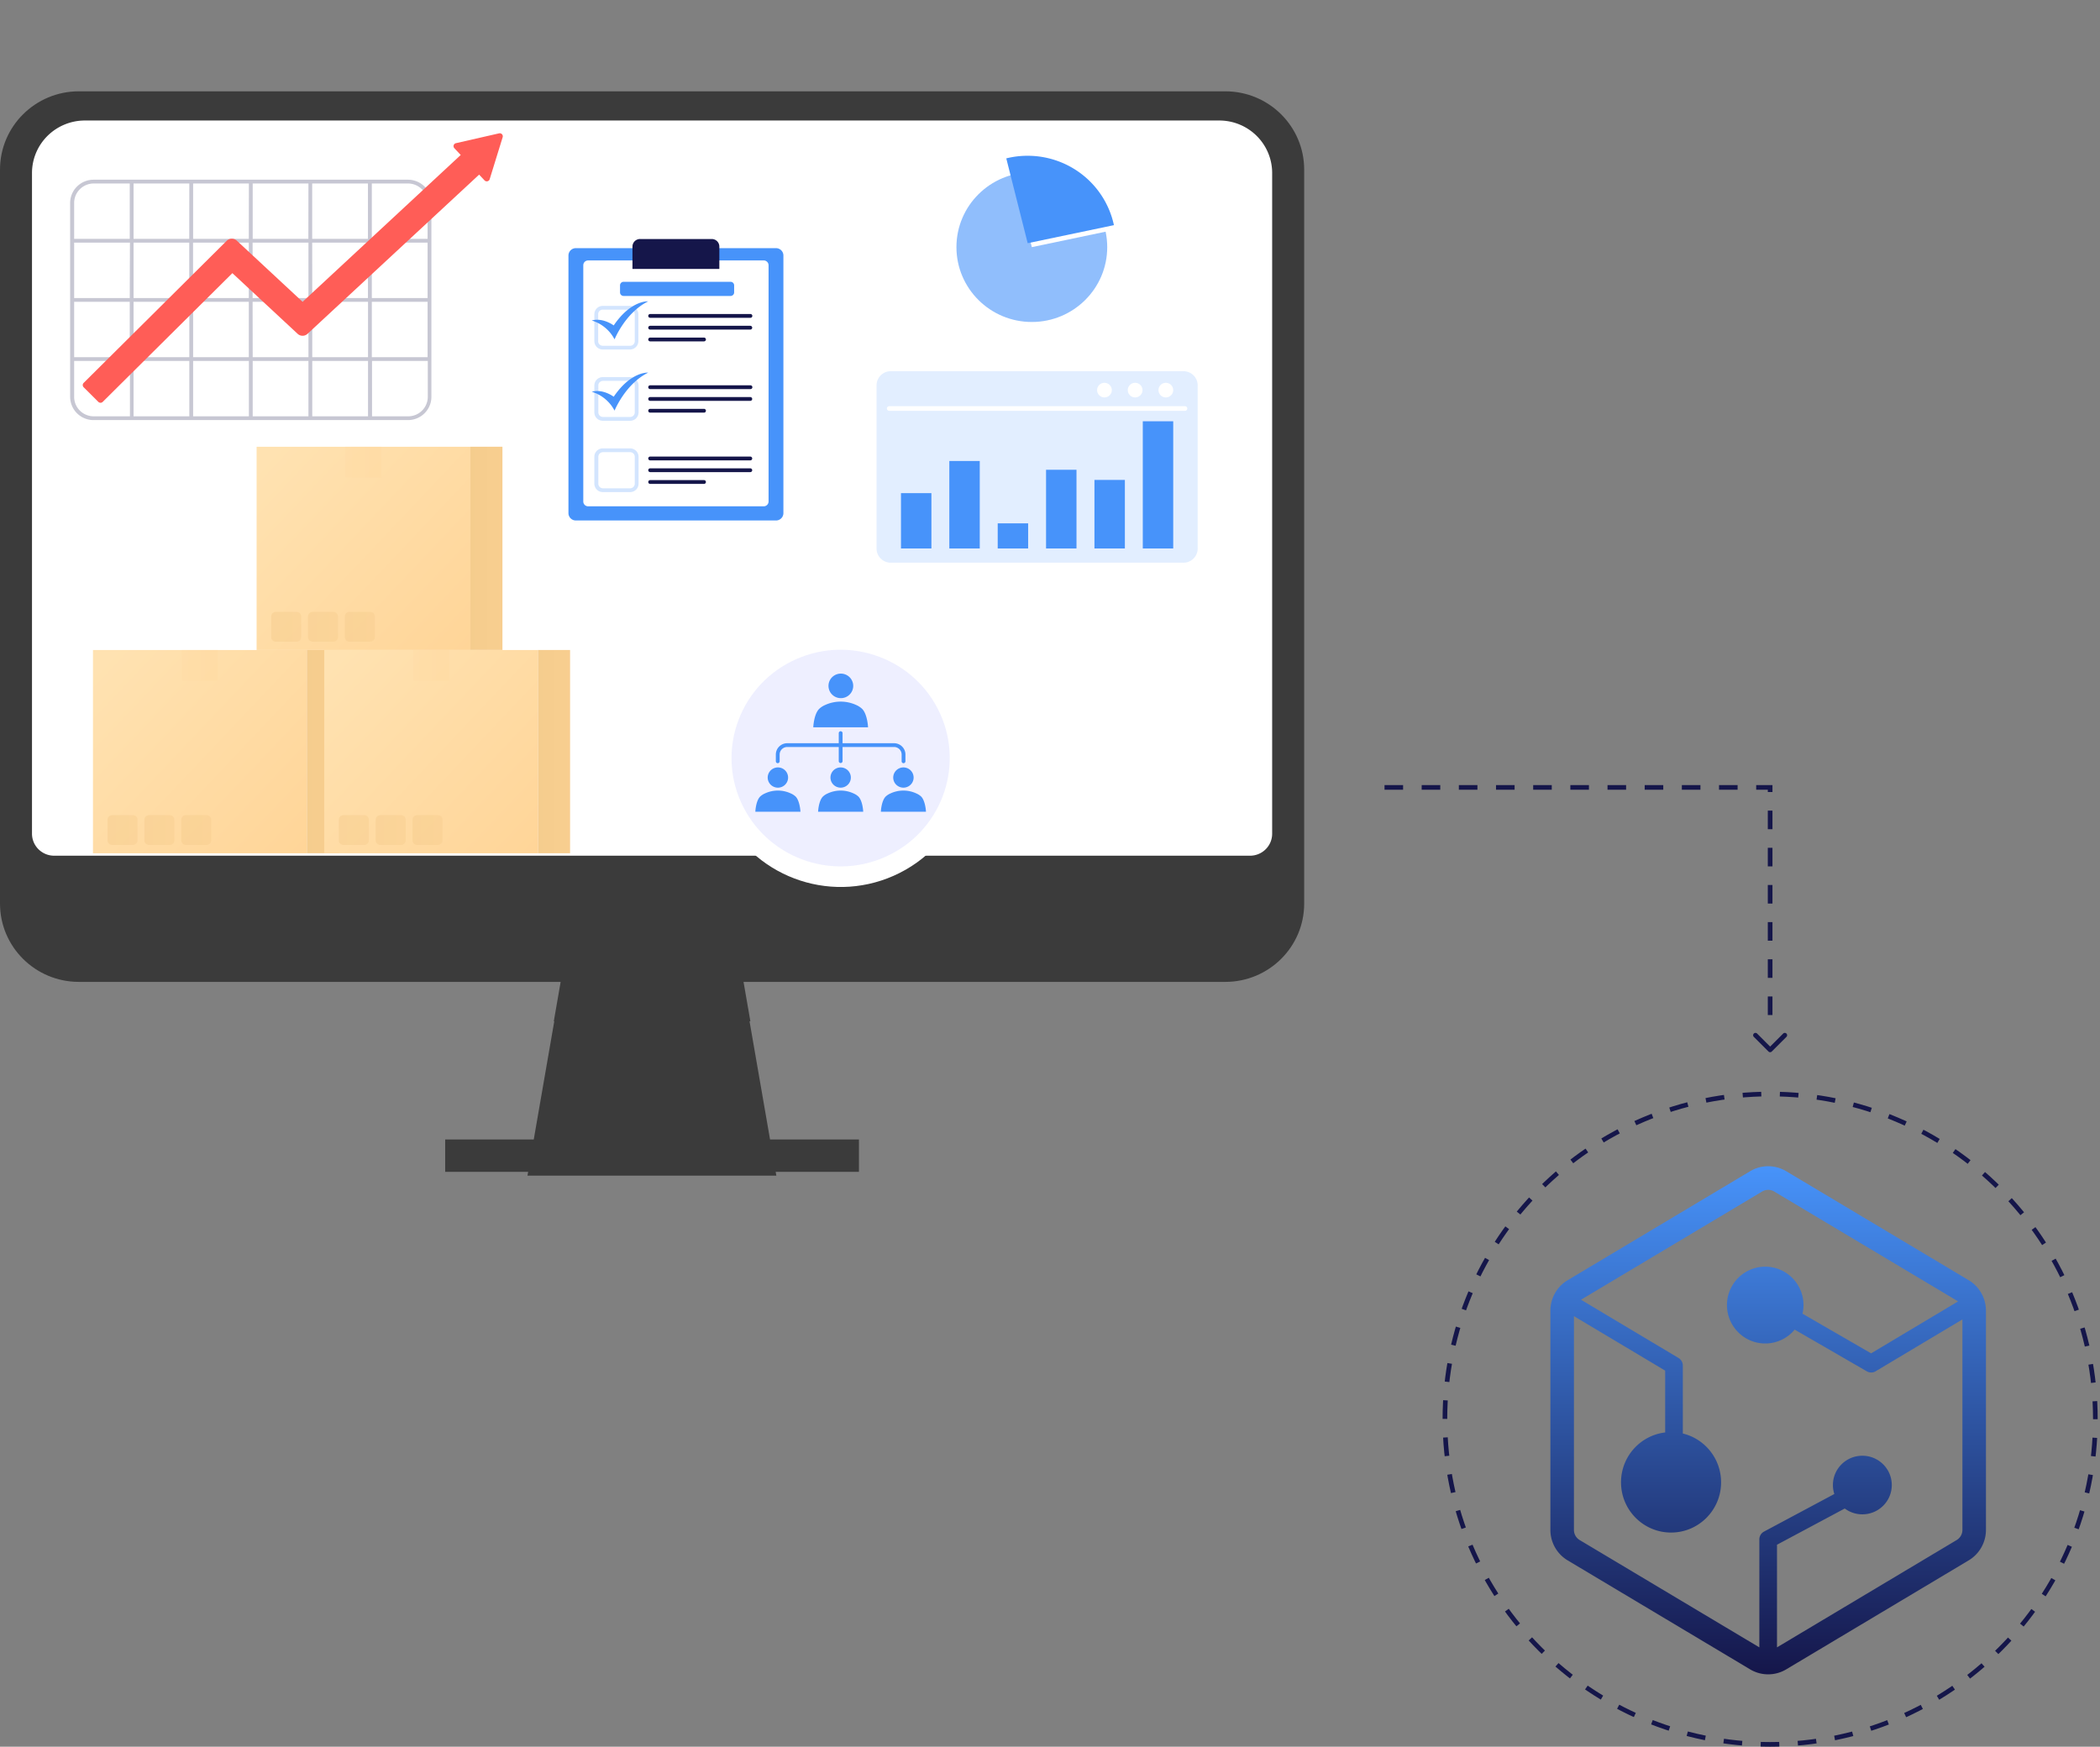<svg width="452" height="376" fill="none" xmlns="http://www.w3.org/2000/svg"><rect width="100%" height="100%" fill="#808080" stroke="none"/><style>@keyframes lineMove{0%{stroke-dashoffset:100}to{stroke-dashoffset:0}}@keyframes circlemove{to{transform:rotate(360deg)}}@keyframes graphmove{0%,to{transform:scaleY(.1)}50%{transform:scaleY(.8)}}@keyframes zoommove{0%,to{opacity:0}50%{opacity:1}}@keyframes grapharrowmove{0%,to{transform:scaleX(.4) skewX(10deg)}50%{transform:scaleX(1)}}.circle{transform-origin:49.1% 13.9%;animation:circlemove 3s linear infinite}.zoom{transform-origin:70% 50%;animation:zoommove 2.3s linear infinite}.box{transform-origin:50% 50%;animation:zoommove 5s linear infinite}</style><path d="M294 169.5h87V222m70 83.5c0 38.66-31.34 70-70 70s-70-31.34-70-70 31.34-70 70-70 70 31.34 70 70z" stroke="#15164A" stroke-dasharray="6 6" style="stroke-dasharray:4;stroke-dashoffset:4;animation:lineMove 7s linear infinite"/><path d="M380.823 226.177a.252.252 0 0 0 .354 0l1.591-1.591a.252.252 0 0 0 0-.354.252.252 0 0 0-.354 0L381 225.646l-1.414-1.414a.252.252 0 0 0-.354 0 .252.252 0 0 0 0 .354l1.591 1.591zm-.073-.677v.125h.5v-.125h-.5zm0 .375V226h.5v-.125h-.5zm-.104.479a.502.502 0 0 0 .708 0l3.182-3.182a.502.502 0 0 0-.708-.708L381 225.293l-2.828-2.829a.502.502 0 0 0-.708.708l3.182 3.182zm-.146-.854v.125h1v-.125h-1zm0 .375V226h1v-.125h-1z" fill="#15164A"/><path fill-rule="evenodd" clip-rule="evenodd" d="M384.465 252.12a7.575 7.575 0 0 0-7.774 0l-39.274 23.461a7.637 7.637 0 0 0-3.714 6.558v47.191a7.638 7.638 0 0 0 3.714 6.558l39.274 23.461a7.575 7.575 0 0 0 7.774 0l39.274-23.461a7.638 7.638 0 0 0 3.714-6.558v-47.191a7.637 7.637 0 0 0-3.714-6.558l-39.274-23.461zm-5.183 4.372a2.526 2.526 0 0 1 2.592 0l39.273 23.461c.102.06.198.128.289.2l-18.703 11.173-14.762-8.537a8.27 8.27 0 0 0 .209-1.854c0-4.566-3.687-8.267-8.235-8.267s-8.235 3.701-8.235 8.267c0 4.565 3.687 8.266 8.235 8.266a8.203 8.203 0 0 0 6.336-2.986l15.519 8.975c.596.344 1.33.339 1.921-.014l18.665-11.15v45.304c0 .897-.471 1.727-1.239 2.186l-38.669 23.1v-22.094l14.582-7.795a6.318 6.318 0 0 0 3.788 1.252c3.499 0 6.335-2.823 6.335-6.306s-2.836-6.307-6.335-6.307c-3.498 0-6.334 2.824-6.334 6.307 0 .673.106 1.322.302 1.931l-15.131 8.089a1.908 1.908 0 0 0-1.007 1.684v23.239l-38.669-23.1a2.545 2.545 0 0 1-1.238-2.186v-46.016l19.637 11.73v13.309c-5.351.629-9.502 5.196-9.502 10.736 0 5.971 4.821 10.811 10.768 10.811 5.948 0 10.769-4.84 10.769-10.811 0-5.094-3.51-9.366-8.235-10.509v-14.621a1.91 1.91 0 0 0-.928-1.639l-20.987-12.537 38.989-23.291z" fill="url(#paint0_linear_897_2388)"/><path fill-rule="evenodd" clip-rule="evenodd" d="M16.98 19.656h246.75c9.378 0 16.981 7.55 16.981 16.861v157.986c0 9.312-7.603 16.861-16.981 16.861H16.98c-9.378 0-16.98-7.549-16.98-16.861V36.517c0-9.312 7.602-16.86 16.98-16.86zm144.35 200.188h.182l-1.474-8.479h-39.365l-1.474 8.479h.101l-.141.811-4.275 24.635h-19.06v6.968h17.851l-.141.81h53.562l-.141-.81h17.923v-6.968h-19.132l-4.275-24.635-.141-.811z" fill="#3B3B3B"/><path d="M273.817 37.25V179.47a4.714 4.714 0 0 1-1.393 3.343 4.78 4.78 0 0 1-3.364 1.389H11.65a4.789 4.789 0 0 1-3.366-1.388 4.723 4.723 0 0 1-1.398-3.344V37.249c0-2.999 1.2-5.875 3.335-7.996a11.43 11.43 0 0 1 8.053-3.312h244.171c1.495 0 2.974.294 4.354.863a11.382 11.382 0 0 1 3.691 2.452 11.296 11.296 0 0 1 2.464 3.668c.571 1.371.864 2.841.863 4.325z" fill="#fff"/><path d="M87.817 39.092H20.133c-2.555 0-4.626 2.056-4.626 4.593v41.746c0 2.537 2.07 4.594 4.626 4.594h67.684c2.555 0 4.626-2.057 4.626-4.594V43.685c0-2.537-2.07-4.593-4.626-4.593z" fill="#fff"/><path d="M87.817 38.685H20.141a5.062 5.062 0 0 0-3.563 1.464 4.99 4.99 0 0 0-1.48 3.536V85.43a4.99 4.99 0 0 0 1.48 3.536 5.062 5.062 0 0 0 3.563 1.464h67.677a5.062 5.062 0 0 0 3.558-1.467 4.99 4.99 0 0 0 1.477-3.533V43.685a4.99 4.99 0 0 0-1.477-3.533 5.062 5.062 0 0 0-3.559-1.467zm4.217 5v7.731H80.031V39.498h7.786a4.24 4.24 0 0 1 2.98 1.229 4.18 4.18 0 0 1 1.237 2.958zm-38.48 21.284v11.918H41.566V64.969h11.986zm-12.003-.813V52.229h12.002v11.927H41.551zm12.821.813h12.02v11.918H54.388l-.017-11.918zm0-.813V52.229h12.02v11.927h-12.02zm12.822-11.927h12.002v11.927H67.21l-.016-11.927zm0-.813V39.498h12.002v11.918H67.194zm-.82 0H54.39V39.498H66.39l-.016 11.918zm-12.82 0H41.566V39.498H53.57l-.017 11.918zm-12.822 0H28.746V39.498h12.003l-.017 11.918zm0 .813v11.927H28.746V52.229h11.986zM27.927 64.156h-11.97V52.229h12.011l-.04 11.927zm0 .813v11.918h-11.97V64.969h11.97zm.819 0h12.003v11.918H28.746V64.969zm12.003 12.73v11.92H28.746v-11.92h12.003zm.818 0H53.57v11.92H41.567v-11.92zm12.822 0H66.39v11.92H54.39v-11.92zm12.821 0h12.003v11.92H67.21v-11.92zm0-.812V64.969h12.003v11.918H67.21zm12.821-11.918h12.003v11.918H80.031V64.969zm0-.813V52.229h12.003v11.927H80.031zm-59.89-24.658h7.786v11.918h-11.97v-7.731a4.18 4.18 0 0 1 1.226-2.947 4.24 4.24 0 0 1 2.958-1.24zm-4.184 45.933V77.7h12.011v11.918h-7.786a4.24 4.24 0 0 1-2.984-1.226 4.18 4.18 0 0 1-1.24-2.96zm71.901 4.187h-7.786V77.7h12.003v7.731a4.169 4.169 0 0 1-1.252 2.973 4.228 4.228 0 0 1-3.005 1.214h.04z" fill="#15164A" fill-opacity=".24"/><path d="m107.426 28.702-9.3 2.122a.656.656 0 0 0-.479.44.646.646 0 0 0 .143.633l1.375 1.463L65.13 64.97 50.983 51.815a1.57 1.57 0 0 0-2.17 0L18.004 82.424a.66.66 0 0 0-.145.72.66.66 0 0 0 .145.215l3.16 3.146a.672.672 0 0 0 .95 0l27.903-27.707 14.04 13.057a1.562 1.562 0 0 0 2.138 0l36.933-34.267 1.162 1.244a.662.662 0 0 0 .926.033.653.653 0 0 0 .18-.285l2.8-9.057a.653.653 0 0 0-.433-.807.662.662 0 0 0-.337-.014z" fill="#FF5D57" style="animation:grapharrowmove 5s linear infinite"/><g class="zoom"><path d="M192.357 188.517c14.115-6.252 20.453-22.682 14.157-36.697-6.296-14.016-22.842-20.31-36.957-14.058-14.115 6.252-20.453 22.682-14.157 36.698 6.296 14.015 22.842 20.309 36.957 14.057z" fill="#fff"/><path d="M190.532 184.465c11.836-5.262 17.135-19.056 11.836-30.809-5.3-11.753-19.191-17.014-31.027-11.752-11.836 5.262-17.135 19.056-11.836 30.809 5.3 11.753 19.191 17.014 31.027 11.752z" fill="#EEEFFF"/><path fill-rule="evenodd" clip-rule="evenodd" d="M183.644 147.645c0 .522-.157 1.033-.449 1.468a2.659 2.659 0 0 1-1.194.973 2.676 2.676 0 0 1-2.9-.573 2.636 2.636 0 0 1-.577-2.879c.202-.483.543-.896.98-1.186a2.678 2.678 0 0 1 3.36.329c.499.495.78 1.167.78 1.868zm1.948 4.975a4.474 4.474 0 0 0-1.203-.813 8.052 8.052 0 0 0-6.894 0c-.446.2-.853.475-1.203.813-1.139 1.187-1.245 3.943-1.245 3.943h11.79s-.115-2.756-1.245-3.943zm-16.335 15.966a2.167 2.167 0 0 0-.273-2.751 2.202 2.202 0 0 0-3.579.707 2.17 2.17 0 0 0 .476 2.374 2.207 2.207 0 0 0 2.391.473c.401-.165.744-.445.985-.803zm2.007 2.895a3.523 3.523 0 0 0-.998-.658 6.583 6.583 0 0 0-5.674 0 3.49 3.49 0 0 0-.991.658c-.933.968-1.023 3.252-1.023 3.252h9.71s-.107-2.284-1.024-3.252zm11.502-2.895a2.167 2.167 0 0 0-.273-2.751 2.209 2.209 0 0 0-2.77-.271 2.18 2.18 0 0 0-.933 2.237c.084.422.293.811.6 1.115a2.206 2.206 0 0 0 3.376-.33zm2.008 2.895a3.542 3.542 0 0 0-.999-.658 6.583 6.583 0 0 0-5.674 0 3.49 3.49 0 0 0-.991.658c-.933.968-1.023 3.252-1.023 3.252h9.71s-.09-2.284-1.023-3.252zm11.501-2.895c.242-.358.37-.779.37-1.21 0-.578-.231-1.132-.642-1.541a2.202 2.202 0 0 0-3.579.707 2.163 2.163 0 0 0 .475 2.374 2.206 2.206 0 0 0 3.376-.33zm2.008 2.895a3.542 3.542 0 0 0-.999-.658 6.58 6.58 0 0 0-5.674 0 3.49 3.49 0 0 0-.991.658c-.933.968-1.023 3.252-1.023 3.252h9.71s-.106-2.284-1.023-3.252zm-16.931-11.495h11.077c.651 0 1.276.257 1.737.714.46.457.719 1.078.719 1.725v1.455a.414.414 0 0 1-.409.406.407.407 0 0 1-.41-.406v-1.455a1.62 1.62 0 0 0-.479-1.15 1.643 1.643 0 0 0-1.158-.476h-11.077v3.048a.417.417 0 0 1-.41.407.41.41 0 0 1-.409-.407v-3.048h-11.086c-.434 0-.851.171-1.158.476a1.62 1.62 0 0 0-.479 1.15v1.455a.416.416 0 0 1-.41.406.412.412 0 0 1-.289-.119.402.402 0 0 1-.12-.287v-1.455c0-.647.259-1.268.719-1.725a2.468 2.468 0 0 1 1.737-.714h11.086v-2.171a.406.406 0 0 1 .409-.406.408.408 0 0 1 .41.406v2.171z" fill="#4793FA"/></g><path class="circle" style="transform-origin:49% 14%" d="M222.09 69.311c8.962 0 16.227-7.214 16.227-16.113 0-8.9-7.265-16.113-16.227-16.113s-16.228 7.214-16.228 16.113 7.266 16.113 16.228 16.113z" fill="#4793FA" fill-opacity=".6"/><path class="circle" style="transform-origin:49% 14%" d="m240.65 49.312-18.561 3.886-4.609-18.26a18.68 18.68 0 0 1 4.609-.56 19.072 19.072 0 0 1 11.943 4.205 18.835 18.835 0 0 1 6.618 10.729z" fill="#fff"/><path class="circle" d="m239.759 48.466-18.561 3.886-4.609-18.26a18.68 18.68 0 0 1 4.609-.56 19.072 19.072 0 0 1 11.943 4.205 18.835 18.835 0 0 1 6.618 10.729z" fill="#4793FA"/><path d="M167.022 53.417h-43.074a1.59 1.59 0 0 0-1.596 1.585v55.453a1.59 1.59 0 0 0 1.596 1.586h43.074c.881 0 1.596-.71 1.596-1.586V55.002c0-.875-.715-1.585-1.596-1.585z" fill="#4793FA"/><path d="M164.386 56.06h-37.801c-.575 0-1.04.461-1.04 1.032v50.868c0 .57.465 1.032 1.04 1.032h37.801c.574 0 1.039-.462 1.039-1.032V57.092c0-.57-.465-1.033-1.039-1.033z" fill="#fff"/><path d="M137.784 51.45h15.409c.434 0 .851.171 1.158.476.307.305.479.718.479 1.15v4.813h-18.7v-4.797a1.626 1.626 0 0 1 1.019-1.522c.201-.081.418-.122.635-.12z" fill="#15164A"/><path d="M135.632 75.237h-5.895c-.48 0-.94-.189-1.28-.526a1.792 1.792 0 0 1-.53-1.27v-5.797c0-.476.191-.933.53-1.27.34-.337.8-.527 1.28-.527h5.895c.472.013.92.208 1.25.543.33.335.516.785.518 1.254v5.805a1.798 1.798 0 0 1-.521 1.249 1.821 1.821 0 0 1-1.247.54zm-5.895-8.585a.994.994 0 0 0-.918.613.985.985 0 0 0-.073.38v5.804c0 .26.104.51.29.695a.995.995 0 0 0 .701.288h5.895a.995.995 0 0 0 .7-.288.98.98 0 0 0 .29-.695v-5.805a.985.985 0 0 0-.99-.992h-5.895z" fill="#4793FA" fill-opacity=".24"/><path fill-rule="evenodd" clip-rule="evenodd" d="M161.495 68.41h-21.557a.411.411 0 0 1-.41-.407.406.406 0 0 1 .41-.408h21.557a.409.409 0 1 1 0 .816zm0 2.537h-21.557a.411.411 0 0 1-.41-.408.41.41 0 0 1 .41-.407h21.557a.407.407 0 1 1 0 .815zm-21.557 2.537h11.593a.407.407 0 1 0 0-.816h-11.593a.41.41 0 0 0-.41.408.41.41 0 0 0 .41.408z" fill="#15164A"/><path d="M135.632 90.578h-5.895c-.479 0-.938-.188-1.277-.523a1.79 1.79 0 0 1-.533-1.265v-5.813c0-.477.191-.934.53-1.27.34-.337.8-.527 1.28-.527h5.895c.479.002.938.192 1.277.529.338.336.53.792.532 1.268v5.804a1.801 1.801 0 0 1-.532 1.269 1.824 1.824 0 0 1-1.277.528zm-5.854-8.585a.995.995 0 0 0-.701.288.98.98 0 0 0-.29.696v5.804c.002.26.107.508.293.69a.995.995 0 0 0 .698.286h5.854a.992.992 0 0 0 .697-.285.978.978 0 0 0 .293-.69v-5.813a.98.98 0 0 0-.29-.696.995.995 0 0 0-.7-.288l-5.854.008z" fill="#4793FA" fill-opacity=".24"/><path fill-rule="evenodd" clip-rule="evenodd" d="M161.495 83.76h-21.557a.41.41 0 0 1-.41-.408.406.406 0 0 1 .41-.407h21.557a.409.409 0 1 1 0 .815zm0 2.528h-21.557a.411.411 0 0 1-.41-.407.41.41 0 0 1 .41-.408h21.557a.407.407 0 1 1 0 .815zm-21.557 2.537h11.593a.407.407 0 1 0 0-.816h-11.593a.411.411 0 0 0-.41.408.41.41 0 0 0 .41.408z" fill="#15164A"/><path d="M135.632 105.927h-5.895a1.822 1.822 0 0 1-1.277-.528 1.798 1.798 0 0 1-.533-1.268v-5.813a1.784 1.784 0 0 1 .53-1.27 1.815 1.815 0 0 1 1.28-.527h5.895c.479.002.938.192 1.277.529.338.336.53.792.532 1.268v5.813a1.802 1.802 0 0 1-.532 1.268 1.825 1.825 0 0 1-1.277.528zm-5.854-8.593a.996.996 0 0 0-.701.288.98.98 0 0 0-.29.696v5.813c0 .261.104.511.29.695a.993.993 0 0 0 .701.288h5.854c.262-.002.512-.106.698-.29a.988.988 0 0 0 .292-.693v-5.813a.98.98 0 0 0-.29-.696.995.995 0 0 0-.7-.288h-5.854z" fill="#4793FA" fill-opacity=".24"/><path fill-rule="evenodd" clip-rule="evenodd" d="M161.495 99.101h-21.557a.411.411 0 0 1-.41-.408.406.406 0 0 1 .41-.408h21.557a.409.409 0 0 1 .289.697.409.409 0 0 1-.289.119zm0 2.528h-21.557a.41.41 0 0 1-.41-.407.411.411 0 0 1 .41-.408h21.557a.409.409 0 0 1 .289.696.409.409 0 0 1-.289.119zm-21.557 2.537h11.593a.405.405 0 0 0 .289-.12.405.405 0 0 0 0-.576.405.405 0 0 0-.289-.12h-11.593a.41.41 0 0 0-.29.696.41.41 0 0 0 .29.12z" fill="#15164A"/><path d="M157.246 60.66h-23.022a.767.767 0 0 0-.77.765v1.52c0 .422.345.765.77.765h23.022c.426 0 .77-.343.77-.765v-1.52a.767.767 0 0 0-.77-.764z" fill="#4793FA"/><path class="zoom" style="animation-delay:1s" d="M127.362 68.986a8.267 8.267 0 0 1 2.869 1.54 8.21 8.21 0 0 1 2.044 2.525s2.325-5.773 7.245-8.179c0 0-3.676-.333-7.425 5.179.024.032-2.26-1.74-4.733-1.065z" fill="#4793FA"/><path class="zoom" style="animation-delay:3s" d="M127.362 84.327a8.265 8.265 0 0 1 2.869 1.54 8.21 8.21 0 0 1 2.044 2.525s2.325-5.764 7.245-8.179c0 0-3.676-.333-7.425 5.187.024.024-2.26-1.748-4.733-1.073z" fill="#4793FA"/><g class="box" style="animation-delay:5s"><path d="M66.03 139.926H20.01v43.754h46.02v-43.754z" fill="url(#paint1_linear_897_2388)"/><path d="M66.039 183.673h6.894v-43.755h-6.894v43.755z" fill="url(#paint2_linear_897_2388)"/><path style="mix-blend-mode:screen" opacity=".5" d="M46.889 139.926h-7.73v6.626h7.73v-6.626z" fill="url(#paint3_linear_897_2388)"/><path style="mix-blend-mode:multiply" opacity=".5" d="M28.607 175.469h-4.463a.996.996 0 0 0-.998.992v4.431c0 .548.447.992.998.992h4.463a.995.995 0 0 0 .998-.992v-4.431a.996.996 0 0 0-.998-.992z" fill="url(#paint4_linear_897_2388)"/><path style="mix-blend-mode:multiply" opacity=".5" d="M36.54 175.469h-4.462a.996.996 0 0 0-1 .992v4.431c0 .548.448.992 1 .992h4.462a.995.995 0 0 0 .998-.992v-4.431a.996.996 0 0 0-.998-.992z" fill="url(#paint5_linear_897_2388)"/><path style="mix-blend-mode:multiply" opacity=".5" d="M44.474 175.469h-4.462a.996.996 0 0 0-1 .992v4.431c0 .548.448.992 1 .992h4.462a.995.995 0 0 0 .998-.992v-4.431a.996.996 0 0 0-.998-.992z" fill="url(#paint6_linear_897_2388)"/></g><g class="box" style="animation-delay:1s"><path d="M101.252 96.172h-46.02v43.754h46.02V96.172z" fill="url(#paint7_linear_897_2388)"/><path d="M101.252 139.918h6.894V96.163h-6.894v43.755z" fill="url(#paint8_linear_897_2388)"/><path style="mix-blend-mode:screen" opacity=".5" d="M82.102 96.172h-7.728v6.625h7.728v-6.625z" fill="url(#paint9_linear_897_2388)"/><path style="mix-blend-mode:multiply" opacity=".5" d="M63.828 131.715h-4.462a.995.995 0 0 0-.999.992v4.431c0 .547.447.991.999.991h4.462a.995.995 0 0 0 .999-.991v-4.431a.995.995 0 0 0-.999-.992z" fill="url(#paint10_linear_897_2388)"/><path style="mix-blend-mode:multiply" opacity=".5" d="M71.753 131.715h-4.462a.995.995 0 0 0-.998.992v4.431c0 .547.447.991.998.991h4.462a.995.995 0 0 0 1-.991v-4.431a.995.995 0 0 0-1-.992z" fill="url(#paint11_linear_897_2388)"/><path style="mix-blend-mode:multiply" opacity=".5" d="M79.688 131.715h-4.463a.995.995 0 0 0-.998.992v4.431c0 .547.447.991.998.991h4.463a.995.995 0 0 0 .998-.991v-4.431a.995.995 0 0 0-.999-.992z" fill="url(#paint12_linear_897_2388)"/></g><g class="box" style="animation-delay:8s"><path d="M115.817 139.926h-46.02v43.754h46.02v-43.754z" fill="url(#paint13_linear_897_2388)"/><path d="M115.809 183.673h6.894v-43.755h-6.894v43.755z" fill="url(#paint14_linear_897_2388)"/><path style="mix-blend-mode:screen" opacity=".5" d="M96.668 139.926h-7.729v6.626h7.729v-6.626z" fill="url(#paint15_linear_897_2388)"/><path style="mix-blend-mode:multiply" opacity=".5" d="M78.394 175.469H73.93a.996.996 0 0 0-.998.992v4.431c0 .548.447.992.998.992h4.463a.995.995 0 0 0 .998-.992v-4.431a.996.996 0 0 0-.998-.992z" fill="url(#paint16_linear_897_2388)"/><path style="mix-blend-mode:multiply" opacity=".5" d="M86.319 175.469h-4.462a.996.996 0 0 0-1 .992v4.431c0 .548.448.992 1 .992h4.462a.995.995 0 0 0 .999-.992v-4.431a.996.996 0 0 0-1-.992z" fill="url(#paint17_linear_897_2388)"/><path style="mix-blend-mode:multiply" opacity=".5" d="M94.252 175.469H89.79a.996.996 0 0 0-.999.992v4.431c0 .548.448.992 1 .992h4.462a.995.995 0 0 0 .998-.992v-4.431a.996.996 0 0 0-.999-.992z" fill="url(#paint18_linear_897_2388)"/></g><path d="M254.716 79.904h-62.977c-1.695 0-3.07 1.365-3.07 3.049v35.128c0 1.684 1.375 3.049 3.07 3.049h62.977a3.06 3.06 0 0 0 3.07-3.049V82.952c0-1.683-1.374-3.048-3.07-3.048z" fill="#4793FA" fill-opacity=".16"/><g style="animation:graphmove 9s infinite alternate;transform-origin:20% 30%" fill="#4793FA"><path style="height:11px" d="M200.475 106.155h-6.55v11.91h6.55v-11.91z"/><path style="height:18px" d="M210.881 99.236h-6.55v18.829h6.55V99.236z"/><path style="height:5px" d="M221.295 112.658h-6.549v5.407h6.549v-5.407z"/><path style="height:16px" d="M231.701 101.122h-6.55v16.943h6.55v-16.943z"/><path style="height:14px" d="M242.116 103.309h-6.55v14.756h6.55v-14.756z"/><path style="height:27px" d="M252.522 90.684h-6.55v27.381h6.55V90.684z"/></g><path d="M191.395 87.936h63.657" stroke="#fff" stroke-linecap="round" stroke-linejoin="round"/><path d="M250.934 85.554c.877 0 1.588-.706 1.588-1.577s-.711-1.577-1.588-1.577c-.878 0-1.589.706-1.589 1.577s.711 1.577 1.589 1.577zM244.326 85.554c.877 0 1.588-.706 1.588-1.577s-.711-1.577-1.588-1.577c-.877 0-1.588.706-1.588 1.577s.711 1.577 1.588 1.577zM237.719 85.554c.877 0 1.589-.706 1.589-1.577s-.712-1.577-1.589-1.577-1.588.706-1.588 1.577.711 1.577 1.588 1.577z" fill="#fff"/><defs><linearGradient id="paint0_linear_897_2388" x1="380.578" y1="251.047" x2="380.578" y2="360.422" gradientUnits="userSpaceOnUse"><stop stop-color="#4793FA"/><stop offset="1" stop-color="#15164A"/></linearGradient><linearGradient id="paint1_linear_897_2388" x1="22.253" y1="142.414" x2="69.035" y2="186.709" gradientUnits="userSpaceOnUse"><stop stop-color="#FFE2B1"/><stop offset="1" stop-color="#FFD496"/></linearGradient><linearGradient id="paint2_linear_897_2388" x1="47.92" y1="161.795" x2="91.313" y2="161.795" gradientUnits="userSpaceOnUse"><stop stop-color="#EEC787"/><stop offset="1" stop-color="#FFD496"/></linearGradient><linearGradient id="paint3_linear_897_2388" x1="18.855" y1="143.235" x2="67.496" y2="143.235" gradientUnits="userSpaceOnUse"><stop stop-color="#FFE2B1"/><stop offset="1" stop-color="#FFD496"/></linearGradient><linearGradient id="paint4_linear_897_2388" x1="6.19" y1="178.673" x2="46.815" y2="178.673" gradientUnits="userSpaceOnUse"><stop stop-color="#EEC787"/><stop offset="1" stop-color="#FFD496"/></linearGradient><linearGradient id="paint5_linear_897_2388" x1="14.123" y1="178.673" x2="54.748" y2="178.673" gradientUnits="userSpaceOnUse"><stop stop-color="#EEC787"/><stop offset="1" stop-color="#FFD496"/></linearGradient><linearGradient id="paint6_linear_897_2388" x1="22.049" y1="178.673" x2="62.682" y2="178.673" gradientUnits="userSpaceOnUse"><stop stop-color="#EEC787"/><stop offset="1" stop-color="#FFD496"/></linearGradient><linearGradient id="paint7_linear_897_2388" x1="57.475" y1="98.659" x2="104.248" y2="142.955" gradientUnits="userSpaceOnUse"><stop stop-color="#FFE2B1"/><stop offset="1" stop-color="#FFD496"/></linearGradient><linearGradient id="paint8_linear_897_2388" x1="83.142" y1="118.041" x2="126.543" y2="118.041" gradientUnits="userSpaceOnUse"><stop stop-color="#EEC787"/><stop offset="1" stop-color="#FFD496"/></linearGradient><linearGradient id="paint9_linear_897_2388" x1="54.077" y1="99.48" x2="102.718" y2="99.48" gradientUnits="userSpaceOnUse"><stop stop-color="#FFE2B1"/><stop offset="1" stop-color="#FFD496"/></linearGradient><linearGradient id="paint10_linear_897_2388" x1="41.411" y1="134.918" x2="82.037" y2="134.918" gradientUnits="userSpaceOnUse"><stop stop-color="#EEC787"/><stop offset="1" stop-color="#FFD496"/></linearGradient><linearGradient id="paint11_linear_897_2388" x1="49.337" y1="134.918" x2="89.97" y2="134.918" gradientUnits="userSpaceOnUse"><stop stop-color="#EEC787"/><stop offset="1" stop-color="#FFD496"/></linearGradient><linearGradient id="paint12_linear_897_2388" x1="57.271" y1="134.918" x2="97.896" y2="134.918" gradientUnits="userSpaceOnUse"><stop stop-color="#EEC787"/><stop offset="1" stop-color="#FFD496"/></linearGradient><linearGradient id="paint13_linear_897_2388" x1="72.04" y1="142.414" x2="118.813" y2="186.709" gradientUnits="userSpaceOnUse"><stop stop-color="#FFE2B1"/><stop offset="1" stop-color="#FFD496"/></linearGradient><linearGradient id="paint14_linear_897_2388" x1="97.699" y1="161.795" x2="141.1" y2="161.795" gradientUnits="userSpaceOnUse"><stop stop-color="#EEC787"/><stop offset="1" stop-color="#FFD496"/></linearGradient><linearGradient id="paint15_linear_897_2388" x1="68.634" y1="143.235" x2="117.284" y2="143.235" gradientUnits="userSpaceOnUse"><stop stop-color="#FFE2B1"/><stop offset="1" stop-color="#FFD496"/></linearGradient><linearGradient id="paint16_linear_897_2388" x1="55.968" y1="178.673" x2="96.602" y2="178.673" gradientUnits="userSpaceOnUse"><stop stop-color="#EEC787"/><stop offset="1" stop-color="#FFD496"/></linearGradient><linearGradient id="paint17_linear_897_2388" x1="63.902" y1="178.673" x2="104.527" y2="178.673" gradientUnits="userSpaceOnUse"><stop stop-color="#EEC787"/><stop offset="1" stop-color="#FFD496"/></linearGradient><linearGradient id="paint18_linear_897_2388" x1="71.835" y1="178.673" x2="112.461" y2="178.673" gradientUnits="userSpaceOnUse"><stop stop-color="#EEC787"/><stop offset="1" stop-color="#FFD496"/></linearGradient></defs></svg>